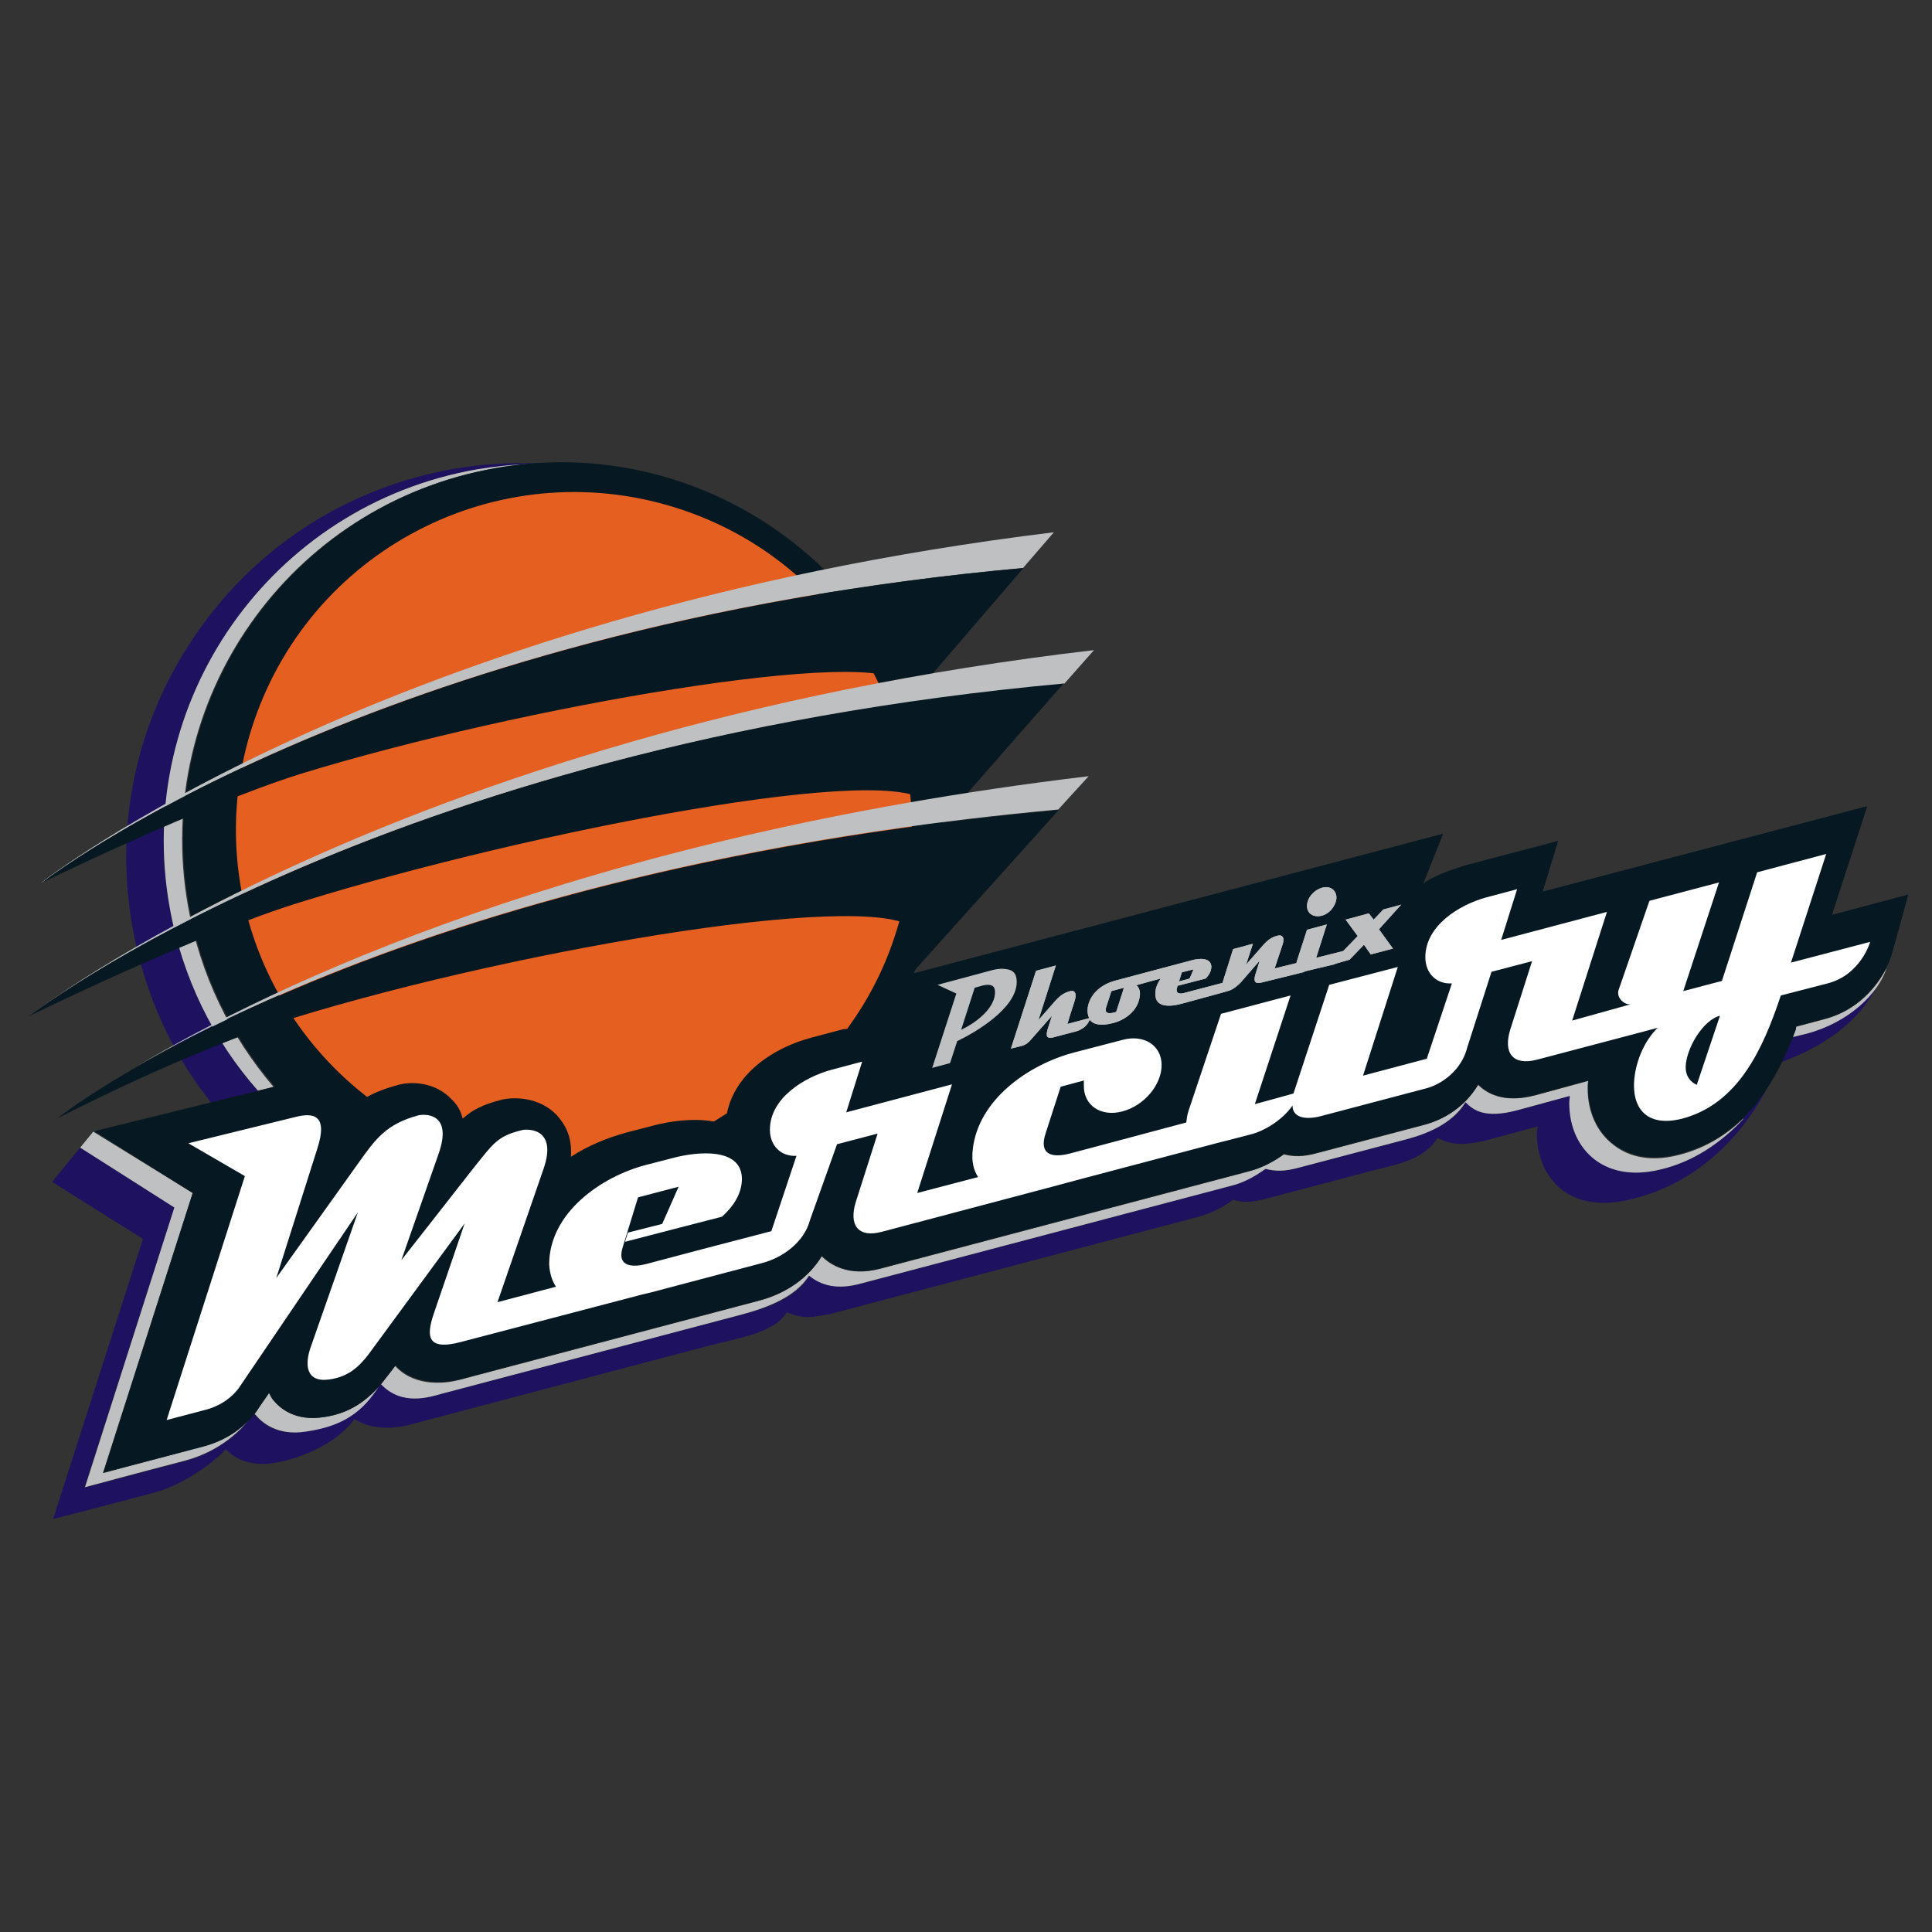 <?xml version="1.0" encoding="utf-8"?>
<!-- Generator: Adobe Illustrator 26.1.0, SVG Export Plug-In . SVG Version: 6.00 Build 0)  -->
<svg version="1.1" id="Layer_2_1_" xmlns="http://www.w3.org/2000/svg" xmlns:xlink="http://www.w3.org/1999/xlink" x="0px" y="0px"
	 viewBox="0 0 400 400" style="enable-background:new 0 0 400 400;" xml:space="preserve">
<rect x="0" y="0" width="400" height="400" fill="#333333" stroke="none"/>
<style type="text/css">
	.st0{fill:#1D1160;}
	.st1{fill:#BEC0C2;}
	.st2{fill:#061922;}
	.st3{fill:#FFFFFF;}
	.st4{fill:#E56020;}
</style>
<g>
	<path class="st0" d="M374.1,214l-3,0.8l-4,0.6c-2,5.6-6,9.4-6.1,16.3c-4.6,4.9-10.3,8.8-17,10.4c-6.9,1.7-11.3-0.1-13.7-2
		c-3.4-2.6-5.3-6.8-5.3-11.7c0-0.5,0-0.9,0.1-1.5l-11,3c-6.6,1.7-8.9,0.1-10.6-1.7c-2.8,4.6-8.2,6.6-12.3,7.7l-22,5.8
		c-3.2,0.9-5.2,0.8-7.1,0.3c-2.5,1.8-5,2.9-7.1,3.5l-76.5,20.2c-5.3,1.5-8.5,0.3-10.9-1.6c0,0,0,0,0,0c-2.7,4.5-8.5,6.7-14.1,8.1
		l-62.1,16.4c-2.2,0.6-8.2,2.6-12.5-2.1l-1.7,2.2c-3.8,5.2-8.6,6.9-14,7.7c-5.9,0.9-9.1-1.8-10.4-3.5c-0.3-0.4-1.5,1.4-1.5,1.4
		c-1.1,1.4-5.4,6.2-13,8.2l-8,2.1L17.5,308l4-12.5L36.1,250l-19.5-12.4l-5.8,7.1l18.8,11.8L15,302l-4,12.5l12.7-3.3l8-2.1
		c7.5-2,14.3-7.9,15-9.1c1.6,1.7,4.7,3.7,9.9,2.9c5.4-0.8,13-3.9,16.8-9.1c4.2,2.7,9.4,1.7,11.3,1.2l62.1-16.4
		c5.6-1.5,13.4-2.5,16.1-6.9c0,0,0,0,0,0c3.8,1.5,5,1,8.8,0.4l76.5-20.2c2.1-0.6,4.5-1.6,7.1-3.5c2,0.6,3.9,0.6,7.1-0.3l22-5.8
		c4.1-1.1,10.4-2,13.2-6.7c2.4,1.1,4.2,1.8,9.7,0.6c0,0,5.5-1.5,11.1-3c0,0-0.2,0.9-0.2,1.5c0,4.9,1.9,9.1,5.3,11.7
		c2.5,1.9,6.8,3.6,13.7,2c13.2-2.9,23.7-12.4,29.8-25.4l0.4-0.9l1.3-2.2c7.2-2.5,17.9-8.2,21.6-19.7l0,0
		C388.9,205.8,382.6,211.7,374.1,214z"/>
	<path class="st0" d="M55,227.6c-10-10.7-17.1-24.3-19.9-39.9c-7.5-42.5,21-83.1,63.5-90.5c4.6-0.8,9.1-1.2,13.6-1.2
		c-6-0.3-12.2,0-18.4,1.1c-21.5,3.8-40.3,15.7-52.8,33.6c-12.6,17.9-17.4,39.6-13.6,61.1c2.5,14.1,8.4,27,17.3,37.7
		c4.8-0.9,8.3-1.6,8.3-1.6C53.7,227.8,54.4,227.7,55,227.6z"/>
	<g>
		<path class="st1" d="M334,237c-3.4-2.6-5.3-6.8-5.3-11.7c0-0.5,0-0.9,0.1-1.5l-11,3c-6.6,1.7-10.1-0.5-11.8-2.2
			c-2.8,4.6-7,7.2-11.1,8.3l-22,5.8c-3.2,0.9-5.2,0.8-7.1,0.3c-2.5,1.8-5,2.9-7.1,3.5l-76.5,20.2c-6.6,1.7-10.4-0.9-12.1-2.6
			c0,0,0,0,0,0c-2.7,4.5-7.3,7.7-12.9,9.2l-62.1,16.4c-2.2,0.6-9,1.8-13.3-2.9c0,0-1.6,2.2-1.7,2.2c-0.4,0.6-0.8,1.1-1.2,1.6
			c4.3,4.6,10.2,2.6,12.4,2l62.1-16.4c5.6-1.5,11.3-3.7,14.1-8.1c0,0,0,0,0,0c2.3,1.9,5.6,3.1,10.9,1.6l76.5-20.2
			c2.1-0.5,4.5-1.6,7.1-3.5c2,0.5,3.9,0.6,7.1-0.3l22-5.8c4.1-1.1,9.5-3.1,12.3-7.7c1.7,1.7,4,3.4,10.6,1.7l11-3
			c0,0.5-0.1,0.9-0.1,1.5c0,4.9,1.9,9.1,5.3,11.7c2.5,1.9,6.9,3.7,13.7,2c6.7-1.6,12.4-5.5,17-10.4c0,0,0-0.1,0-0.1
			c-3.5,3.4-7.8,6.1-13.2,7.5C340.9,240.9,336.5,239,334,237z"/>
		<path class="st1" d="M377.8,211l-6,1.6l-0.1,0.7c-0.2,0.5-0.4,0.9-0.5,1.4l2.9-0.7c8.6-2.3,14.8-8.2,16.5-13.6l0,0
			C388.6,204.3,384.6,209.2,377.8,211z"/>
		<path class="st1" d="M67,293.4c-5.9,0.9-9-1.8-10.4-3.5c-0.4-0.4-0.5-0.8-0.9-1.5l-2,2.9c-0.2,0.3-0.5,0.8-1,1.5
			c0.1,0,0.1,0,0.2,0.1c1.4,1.7,4.6,4.4,10.4,3.5c5.4-0.8,10.2-2.5,14-7.7l1.1-1.5C75,290.8,71.5,292.8,67,293.4z"/>
		<path class="st1" d="M34,301.6L21.3,305l4-12.5L39.9,247l-20.6-12.7l-2.7,3.3L36.1,250l-14.5,45.4l-4,12.5l12.7-3.4l8-2.1
			c7.6-2,11.9-6.8,13-8.2c0,0,0,0,0.1-0.1c-1.8,1.9-4.8,4.2-9.3,5.3L34,301.6z"/>
		<path class="st1" d="M38.9,187.5c-7.5-42.6,21-83.1,63.5-90.5c2.3-0.4,4.6-0.7,6.9-0.9c-3.5,0.1-7.1,0.5-10.7,1.1
			c-42.6,7.5-71,48-63.5,90.5c2.6,14.7,9.1,27.7,18.3,38.1c1.7-0.4,2.9-0.7,3.2-0.8C47.8,214.7,41.4,201.9,38.9,187.5z"/>
	</g>
	<path class="st2" d="M379.3,189.4l7.3-22.5l-58.1,15.3l-9.1,2.4l3.2-10.5l-12.6,3.3l-6.4,1.7c-2.2,0.7-6.3,1.9-8.9,3.8l4.1-10.3
		l-109.6,28.9c4.8-12.7,6.4-26.8,3.9-41.1c-7.5-42.5-48-71-90.5-63.5c-42.5,7.5-71,48-63.5,90.5c2.5,14.4,8.9,27.2,17.8,37.6
		c-2.2,0.5-37.4,9.2-37.4,9.2L39.9,247l-14.5,45.4l-4,12.5l12.7-3.3l8-2.1c7.6-2,11-7.2,11.6-8.2l2-2.9c0.4,0.7,0.5,1,0.9,1.5
		c1.4,1.7,4.6,4.4,10.4,3.5c5.4-0.8,9.3-3.3,13.2-8.5c0,0,1.7-2.2,1.7-2.2c4.3,4.6,11.1,3.4,13.3,2.9l62.1-16.4
		c5.6-1.5,10.1-4.7,12.9-9.2c0,0,0,0,0,0c1.7,1.7,5.5,4.4,12.1,2.6l76.5-20.2c2.1-0.5,4.5-1.6,7.1-3.5c2,0.5,3.9,0.6,7.1-0.3l22-5.8
		c4.1-1.1,8.3-3.6,11.1-8.3c1.7,1.7,5.1,4,11.8,2.2l11-3c0,0.5-0.1,0.9-0.1,1.5c0,4.9,1.9,9.1,5.3,11.7c2.5,1.9,6.9,3.8,13.7,2
		c13.3-3.5,19.7-14.3,24-25.7l0.1-0.7l6-1.6c8.6-2.3,12.8-9.7,13.9-13.7l3.3-12L379.3,189.4z"/>
	<path class="st1" d="M273.6,189.6c1.7-0.4,3-2.1,3.1-3.7c0-1.6-1.3-2.6-3-2.1c-1.7,0.5-3.1,2.1-3.1,3.8
		C270.6,189.1,271.9,190,273.6,189.6z"/>
	<path class="st1" d="M231.1,209.5c0,0-2.7,1-2.1-0.9l1.1-3.4l2.6-0.7L231.1,209.5z M244.7,201.3l2.4-0.6l-0.8,1.9l-2.2,0.6
		L244.7,201.3 M290.1,187.3l-3.7,1l-2,2.1l-1-1.3l-4.8,1.3l2.5,3.4l-3,3.1l-5.6,1.4l2.2-6.9l-4.1,1.1l-2.1,6.5
		c0,0.1-0.1,0.3-0.1,0.4l-4.5,1.1l1.6-4.8c0.6-1.7-0.1-2.2-0.9-2c-1.4,0.3-2.3,1.1-3.1,2l-3.5,4l1.4-4.3l-4.1,1.1l-2.2,7l-8,2.1
		c-0.7,0.2-1.8,0.2-1.4-1.1l0.1-0.4l5.8-1.5c0.7-0.7,1.2-1.5,1.2-2.5c-0.1-1.9-2.6-1.7-4-1.3L231,203c-3.4,0.9-5.4,3.1-5.8,5.6
		c-0.1,0.8,0,1.6,0.3,2.2l-4.5,1.2c0.3-1.1,1.5-4.8,1.5-4.8c0.7-2.3-0.7-2.1-0.9-2c-1.2,0.3-2,0.8-3.1,2l-3.5,4l3.6-11.3l-4.1,1.1
		l-5.2,16.1l2.4-0.6c1-0.3,1.7-1.2,1.7-1.2l4.4-5l-0.9,2.8c-0.4,1.4-0.2,2,1.1,1.7l4.9-1.3c0.7-0.2,2.2-0.9,2.7-2.4
		c0.7,1,2.3,1.4,4.9,0.7c3-0.8,5.3-3,5.5-5.8c0.1-0.7-0.2-1.8-0.8-2c0,0,5-1.4,5.1-1.4c-0.6,0.9-1.1,1.9-1.1,3.1
		c-0.1,3.1,3.3,2.7,5.5,2.1l7.7-2.1l2.1-0.6c1-0.3,2.3-1.6,2.3-1.6l4-4.6l-0.9,2.9c-0.4,1.4-0.1,2,1.4,1.6l8.5-2.1
		c0.1,0,0.3-0.1,0.4-0.2l5.9-1.4c0.1,0,0.3-0.1,0.5-0.2l2.8-0.8l3-3.1l1.4,2l4.6-1.2l-2.9-4L290.1,187.3"/>
	<g>
		<path class="st1" d="M273.6,189.6c1.7-0.4,3-2.1,3.1-3.7c0-1.6-1.3-2.6-3-2.1c-1.7,0.5-3.1,2.1-3.1,3.8
			C270.6,189.1,271.9,190,273.6,189.6z"/>
		<path class="st1" d="M204.9,201l-10.8,2.9l3.9,1.8l-5,15.4l3.7-1l1.5-4.6l0.1,0c3.7-1.8,12.1-6.7,12.2-12.1l0,0c0,0,0-0.1,0-0.1
			l0,0c0-2.1-1.1-2.6-2.6-2.7l0,0C206.9,200.5,205.9,200.7,204.9,201L204.9,201L204.9,201L204.9,201z M201.8,204.5l1.1-0.3
			c0.6-0.2,1.1-0.3,1.7-0.3l0,0c0.4,0,0.7,0.1,1,0.3l0,0c0.3,0.3,0.4,0.7,0.4,1.2l0,0c0,0.1,0,0.2,0,0.3l0,0l-0.2,0l0.2,0
			c-0.2,3.4-4.5,6.3-6.6,7.3l0,0l-0.4,0.2L201.8,204.5L201.8,204.5z"/>
		<path class="st1" d="M231.1,209.5c0,0-2.7,1-2.1-0.9l1.1-3.4l2.6-0.7L231.1,209.5z M244.7,201.3l2.4-0.6l-0.8,1.9l-2.2,0.6
			L244.7,201.3 M290.1,187.3l-3.7,1l-2,2.1l-1-1.3l-4.8,1.3l2.5,3.4l-3,3.1l-5.6,1.4l2.2-6.9l-4.1,1.1l-2.1,6.5
			c0,0.1-0.1,0.3-0.1,0.4l-4.5,1.1l1.6-4.8c0.6-1.7-0.1-2.2-0.9-2c-1.4,0.3-2.3,1.1-3.1,2l-3.5,4l1.4-4.3l-4.1,1.1l-2.2,7l-8,2.1
			c-0.7,0.2-1.8,0.2-1.4-1.1l0.1-0.4l5.8-1.5c0.7-0.7,1.2-1.5,1.2-2.5c-0.1-1.9-2.6-1.7-4-1.3L231,203c-3.4,0.9-5.4,3.1-5.8,5.6
			c-0.1,0.8,0,1.6,0.3,2.2l-4.5,1.2c0.3-1.1,1.5-4.8,1.5-4.8c0.7-2.3-0.7-2.1-0.9-2c-1.2,0.3-2,0.8-3.1,2l-3.5,4l3.6-11.3l-4.1,1.1
			l-5.2,16.1l2.4-0.6c1-0.3,1.7-1.2,1.7-1.2l4.4-5l-0.9,2.8c-0.4,1.4-0.2,2,1.1,1.7l4.9-1.3c0.7-0.2,2.2-0.9,2.7-2.4
			c0.7,1,2.3,1.4,4.9,0.7c3-0.8,5.3-3,5.5-5.8c0.1-0.7-0.2-1.8-0.8-2c0,0,5-1.4,5.1-1.4c-0.6,0.9-1.1,1.9-1.1,3.1
			c-0.1,3.1,3.3,2.7,5.5,2.1l7.7-2.1l2.1-0.6c1-0.3,2.3-1.6,2.3-1.6l4-4.6l-0.9,2.9c-0.4,1.4-0.1,2,1.4,1.6l8.5-2.1
			c0.1,0,0.3-0.1,0.4-0.2l5.9-1.4c0.1,0,0.3-0.1,0.5-0.2l2.8-0.8l3-3.1l1.4,2l4.6-1.2l-2.9-4L290.1,187.3"/>
	</g>
	<path class="st3" d="M351.3,224.6c-1.4-0.6-2.3-1.9-2.3-3.6c0-3.7,3.5-9.8,7.1-10.7L351.3,224.6z M115.1,266.4l-12.1,3.2l9.5-27.5
		c3.1-8.8-3.6-8.4-4.5-8.1c-5,1.2-5.9,2.8-9.7,7.5l-15.2,19.4l7.7-22c3.1-8.8-3.2-8.2-4.1-8c-6.8,1.8-9,5-12.5,9.9l-17,23.8
		l8.5-26.8c2.3-7.1-0.9-7.5-4.7-6.5l-22,5.4l11.7,6.8l-16.2,50.5l8-2.1c5.1-1.3,7.2-4.9,7.2-4.9l24.4-36l-9.7,27.7
		c-1.4,3.8-1.1,7.6,3.8,6.9c3.3-0.5,5.7-1.9,8.4-5.6l19.6-26.7L89.8,272c-1.5,4.5-1.6,7.8,5.8,5.8L133,268l1.7-0.4l23.1-6.1
		c4.2-1.1,8.7-4.3,9.9-8.9l5.6-15.7l8.4-2.2l-4.5,14.1c-1.5,4.8,0.4,7.6,5.5,6.2l35.9-9.5l5.2-1.4l28.4-7.5l2.4-0.6l4.6-1.2
		c2-0.5,6-2.5,8.4-5.9c0,2.5,2.7,3,5.8,2.2l22-5.8c2.6-0.7,7.1-3.3,8.4-8.5l5-15.6l8.4-2.2l-4.5,14.1c-1.5,4.8,0.4,7.6,5.5,6.3
		l22-5.8l3-0.8c-3,2.9-4.9,7.8-4.9,12c0,4.9,2.9,8.6,10,6.8c11.6-3.1,16.7-14.4,20.4-25.5l9.7-2.5c6.9-1.8,8.8-8.6,8.8-8.6
		l-16.4,4.3l7.3-22.5l-14.3,3.8l-7.3,22.5l-3.1,0.8l-4.9,1.3l7.4-22.5l-14.4,3.8l-6.4,18.5c-0.5,1.7,1.4,3.2,2.6,2.9l-12.2,3.4
		l7.2-22.5l-21.9,5.8l3.3-10.5l-6.4,1.7c-5.5,1.5-12.6,5.8-12.6,12.4c0,3.3,2.3,5.6,5.5,5.4l-5.2,15.6l-13.2,3.5l7.2-22.5l-14.2,3.7
		l-7.4,22.5l-3.6,1l-4.4,1.2l7.4-22.5l-14.4,3.8l-6.7,20c-0.3,0.9-0.4,1.7-0.5,2.5l-13.1,3.5l-10.9,2.9c-4.2,1.1-6.5,0-5.1-4.2
		l3.1-9.6l4.8-1.3c0,0.3,0,0.6,0,1c-0.1,4.2,3.6,6.6,8,5.4c4.5-1.2,8.1-5.5,8.1-9.6c0-4.1-3.7-6.4-8.1-5.2l-10,2.6
		c-9.5,2.5-19.9,9.8-21,20.1c-0.3,2.5,0.2,4.3,1.1,5.7l-12.6,3.3l7.2-22.5l-21.9,5.8l3.3-10.5l-6.4,1.7c-5.5,1.5-12.7,5.8-12.7,12.4
		c0,3.3,2.3,5.6,5.5,5.4l-5.2,15.6l-14.2,3.7l-11.7,3.1c-2.3,0.6-6.2,0.9-4.9-3.4l3.2-10.4l8.4-2.2l-3.4,7.7l-7.1,1.8l-0.6,1.9
		l13.9-3.6v0l6.2-1.6c2.4-2.2,4.2-4.9,4.1-8.1c-0.3-6.2-9.1-5.4-14.1-4.1l-5.8,1.5c-9.2,2.4-20,9.9-20,20.6
		C113.8,263.6,114.3,265.2,115.1,266.4"/>
	<path class="st4" d="M76,227.1c1.8-1,3.9-1.8,6.5-2.5c2.5-0.7,7.6-0.7,11.1,3.1c1,1,1.7,2,2.2,3.9c2-1.8,4.1-2.9,8-3.9
		c2.4-0.6,7.8-0.7,11.5,3.2c1.6,1.8,3.2,4.3,2.9,8.6c3.7-2.4,7.5-3.9,11.4-5l5.8-1.5c3-0.8,8-1.6,12.4-0.8l2.7-1.7
		c1.7-8.3,9.6-13.6,17.6-15.7l6.4-1.7l0.9-0.1c4.1-5.6,7.4-11.8,9.7-18.7c12.4-36.6-7.1-76.3-43.7-88.7
		c-36.6-12.4-76.3,7.1-88.8,43.7C42.7,178.3,53,209.3,76,227.1z"/>
	<path class="st1" d="M211.8,117.6l6.4-7.4C78.8,127.2,8.5,182.8,8.5,182.8s0.2-0.1,0.6-0.3C14.7,178.2,82.1,129.3,211.8,117.6z"/>
	<path class="st2" d="M187,141.7c1.7,2.8,1.5,3,1.5,3.1l0.1-0.1l23.3-27.1C76.1,129.9,8.6,182.8,8.6,182.8s32.7-16,53.7-22.6
		C107.9,146.2,182.1,133.5,187,141.7z"/>
	<path class="st2" d="M192.3,166.6c1.9,3.2,1.8,4.4,1.8,4.4l0.4-0.2l25.8-29.4C77.1,154.6,6,210.4,6,210.4s34.5-17,56.8-23.8
		C109.8,172.1,186.7,157.1,192.3,166.6z"/>
	<path class="st1" d="M225.4,160.7c-105.5,12.6-169.3,43.6-196.8,59.9c27.3-15.7,88.8-43.7,190.5-53L225.4,160.7z"/>
	<path class="st2" d="M190,193l-1.1,8.4l0.1-0.1l30.2-33.6C75.1,180.8,11.8,231.6,11.8,231.6s27.2-14.2,49.2-20.9
		C108.3,196.2,184.3,183.4,190,193z"/>
	<path class="st1" d="M226.5,134.6C80.9,151.6,6,210.4,6,210.4s71.1-55.8,214.4-68.9L226.5,134.6z"/>
</g>
</svg>
